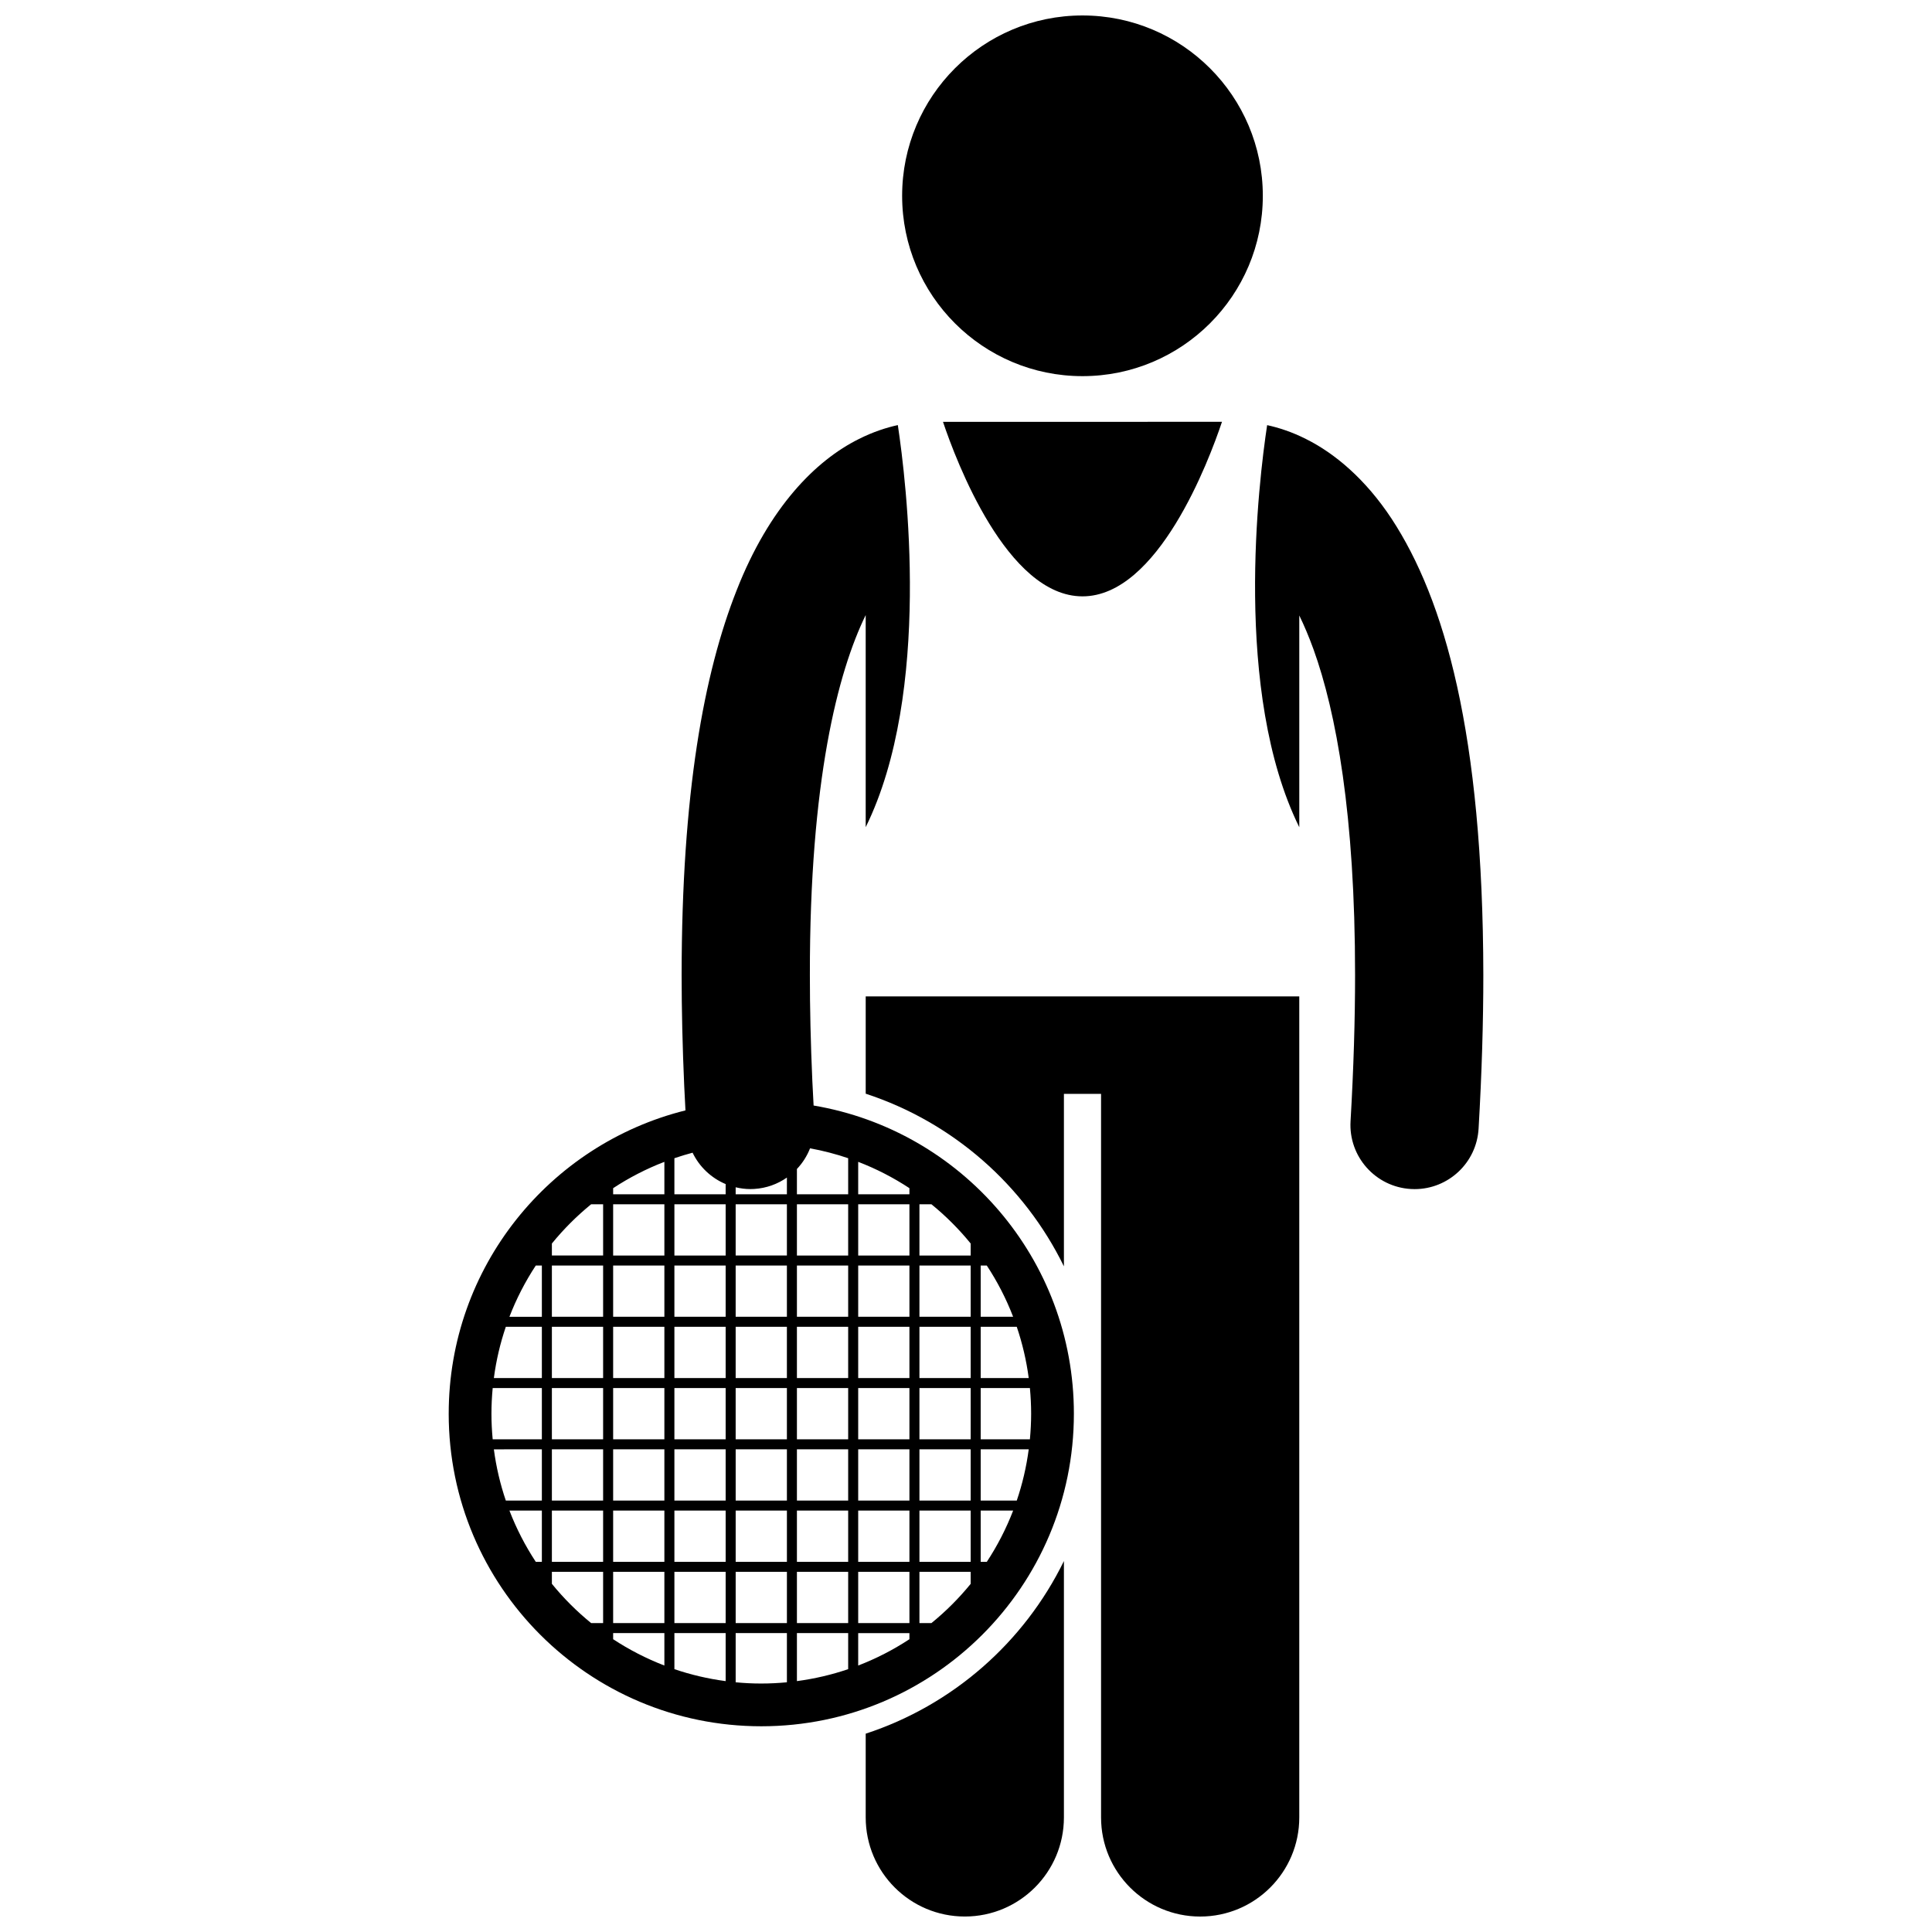 <?xml version="1.0" encoding="UTF-8"?>
<!-- Uploaded to: SVG Repo, www.svgrepo.com, Generator: SVG Repo Mixer Tools -->
<svg width="800px" height="800px" version="1.1" viewBox="144 144 512 512" xmlns="http://www.w3.org/2000/svg">
 <defs>
  <clipPath id="c">
   <path d="m373 408h116v243.9h-116z"/>
  </clipPath>
  <clipPath id="b">
   <path d="m373 557h53v94.902h-53z"/>
  </clipPath>
  <clipPath id="a">
   <path d="m383 148.09h96v95.906h-96z"/>
  </clipPath>
 </defs>
 <path d="m490.12 260.35c-3.746-1.891-7.262-3.023-10.316-3.684-2.234 14.746-9.105 70.762 8.52 106.56v-56.121c1.258 2.582 2.527 5.543 3.777 8.996 5.984 16.594 11.023 43.82 11.008 86.324 0 11.711-0.379 24.582-1.199 38.715-0.547 9.367 6.606 17.406 15.977 17.957 0.336 0.02 0.668 0.031 1.004 0.031 8.934 0 16.422-6.973 16.949-16.004 0.859-14.73 1.258-28.254 1.258-40.695-0.086-64.109-10.324-99.594-24.289-120.93-6.981-10.594-15.141-17.387-22.688-21.148z"/>
 <g clip-path="url(#c)">
  <path d="m430.87 408.06h-57.449v25.781c23.051 7.539 42 24.219 52.527 45.754v-45.703h9.844v191.75c0 14.508 11.762 26.262 26.262 26.262 14.504 0 26.266-11.754 26.266-26.262v-217.58l-57.449-0.004z"/>
 </g>
 <g clip-path="url(#b)">
  <path d="m373.42 603.44v22.195c0 14.508 11.762 26.262 26.262 26.262 14.504 0 26.266-11.754 26.266-26.262v-67.945c-10.527 21.531-29.473 38.211-52.527 45.75z"/>
 </g>
 <g clip-path="url(#a)">
  <path d="m478.66 195.89c0 26.395-21.395 47.793-47.793 47.793-26.395 0-47.793-21.398-47.793-47.793s21.398-47.793 47.793-47.793c26.398 0 47.793 21.398 47.793 47.793"/>
 </g>
 <path d="m262.91 518.64c0 45.75 37.09 82.84 82.84 82.84 45.754 0 82.84-37.09 82.84-82.84 0-41.023-29.828-75.062-68.977-81.664-0.117-2.191-0.238-4.398-0.336-6.531-0.445-10.004-0.656-19.34-0.652-28.031-0.07-51.438 7.426-80.336 14.793-95.414v56.215c17.621-35.797 10.746-91.812 8.516-106.56-3.055 0.664-6.578 1.801-10.324 3.688-11.422 5.664-23.742 18.059-32.363 40.02-8.723 22.047-14.582 53.922-14.609 102.05 0.004 9.188 0.227 18.977 0.688 29.395 0.094 2.109 0.215 4.293 0.328 6.457-36.035 8.984-62.742 41.555-62.742 80.375zm127.93-55.496c3.812 3.102 7.297 6.586 10.398 10.398v3.184h-13.578v-13.578zm26.422 55.496c0 2.293-0.121 4.555-0.328 6.789h-13.039v-13.582h13.039c0.207 2.238 0.328 4.5 0.328 6.793zm-26.422 55.492h-3.18v-13.578h13.578v3.184c-3.098 3.809-6.582 7.293-10.398 10.395zm-35.648 0v-13.578h13.582v13.578zm13.582 2.656v9.555c-4.356 1.477-8.895 2.551-13.582 3.168v-12.723zm-94.535-58.148c0-2.289 0.117-4.551 0.328-6.789h13.031v13.582h-13.031c-0.211-2.238-0.328-4.504-0.328-6.793zm26.418-55.496h3.176v13.578h-13.578v-3.176c3.102-3.809 6.59-7.297 10.402-10.402zm51.879-2.652h-13.578v-1.848c1.254 0.297 2.551 0.473 3.887 0.473 0.336 0 0.672-0.012 1.012-0.031 3.234-0.191 6.199-1.289 8.68-3.016zm0 2.652v13.578h-13.578v-13.578zm-46.047 94.754v-13.578h13.578v13.578zm13.578 2.656v13.578h-13.578v-13.578zm0-48.703v13.582h-13.578v-13.582zm-13.578-2.656v-13.582h13.578v13.582zm46.047 16.238h-13.578v-13.582h13.578zm2.656-13.582h13.582v13.582h-13.582zm-18.887 13.582h-13.582v-13.582h13.582zm-16.238 2.652v13.578h-13.578v-13.578zm2.656 0h13.582v13.578h-13.582zm16.238 0h13.578v13.578h-13.578zm16.23 0h13.582v13.578h-13.582zm16.238 0h13.578v13.578h-13.578zm0-2.652v-13.582h13.578v13.582zm0-16.238v-13.582h13.578v13.582zm-2.656 0h-13.582v-13.582h13.582zm-16.238 0h-13.578v-13.582h13.578zm-16.23 0h-13.582v-13.582h13.582zm-13.582-16.238v-13.578h13.582v13.578zm-2.656 0h-13.578v-13.578h13.578zm-16.234 0h-13.578v-13.578h13.578zm0 2.656v13.582h-13.578v-13.582zm0 16.238v13.582h-13.578v-13.582zm0 16.234v13.578h-13.578v-13.578zm0 16.234v13.578h-13.578v-13.578zm18.891 0h13.582v13.578h-13.582zm16.238 0h13.578v13.578h-13.578zm16.23 0h13.582v13.578h-13.582zm16.238 0h13.578v13.578h-13.578zm16.23 0h13.578v13.578h-13.578zm0-2.656v-13.578h13.578v13.578zm0-16.23v-13.582h13.578v13.582zm0-16.238v-13.582h13.578v13.582zm0-16.238v-13.578h13.578v13.578zm-2.652 0h-13.578v-13.578h13.578zm-16.234 0h-13.582v-13.578h13.582zm-16.238 0h-13.578v-13.578h13.578zm-16.23-16.23h-13.582v-13.578h13.582zm-16.238 0h-13.578v-13.578h13.578zm-13.578-16.234v-1.613c4.234-2.785 8.781-5.133 13.578-6.977v8.594zm-18.891 18.891v13.578h-8.594c1.848-4.797 4.195-9.344 6.981-13.578zm0 16.23v13.582h-12.719c0.617-4.688 1.688-9.227 3.168-13.582zm0 32.473v13.578l-9.551 0.004c-1.48-4.356-2.551-8.891-3.168-13.578zm0 16.234v13.578h-1.613c-2.785-4.234-5.133-8.781-6.981-13.578zm2.656 16.234h13.578v13.578h-3.176c-3.816-3.102-7.301-6.59-10.402-10.402zm16.234 16.234h13.578v8.594c-4.797-1.848-9.344-4.191-13.578-6.977zm16.234 0h13.582v12.723c-4.688-0.617-9.227-1.688-13.582-3.168zm0-2.656v-13.578h13.582v13.578zm16.238-13.578h13.578v13.578h-13.578zm32.469 0h13.578v13.578h-13.578zm32.465-2.656v-13.578h8.598c-1.848 4.797-4.191 9.344-6.977 13.578zm0-16.234v-13.578h12.727c-0.617 4.688-1.688 9.227-3.168 13.578zm0-32.469v-13.582h9.555c1.48 4.356 2.551 8.895 3.172 13.582zm0-16.238v-13.578h1.617c2.789 4.234 5.133 8.781 6.977 13.578zm-18.887-16.23h-13.578v-13.578h13.578zm-16.234 0h-13.582v-13.578h13.582zm-13.582-16.234v-6.699c1.492-1.574 2.68-3.43 3.481-5.477 3.461 0.633 6.832 1.512 10.102 2.621v9.555zm-18.887-2.699v2.699h-13.582v-9.551c1.586-0.539 3.188-1.035 4.82-1.465 1.805 3.754 4.941 6.711 8.762 8.316zm2.656 132.03v-13.035h13.578v13.035c-2.238 0.211-4.496 0.328-6.785 0.328-2.297 0.004-4.559-0.113-6.793-0.328zm32.469-4.438v-8.594h13.578v1.617c-4.234 2.781-8.781 5.129-13.578 6.977zm13.578-126.51v1.617h-13.578v-8.594c4.797 1.844 9.344 4.191 13.578 6.977z"/>
 <path d="m430.87 302.04c20 0 33.496-35.902 36.969-46.254l-73.938 0.004c3.481 10.348 16.969 46.25 36.969 46.25z"/>
</svg>